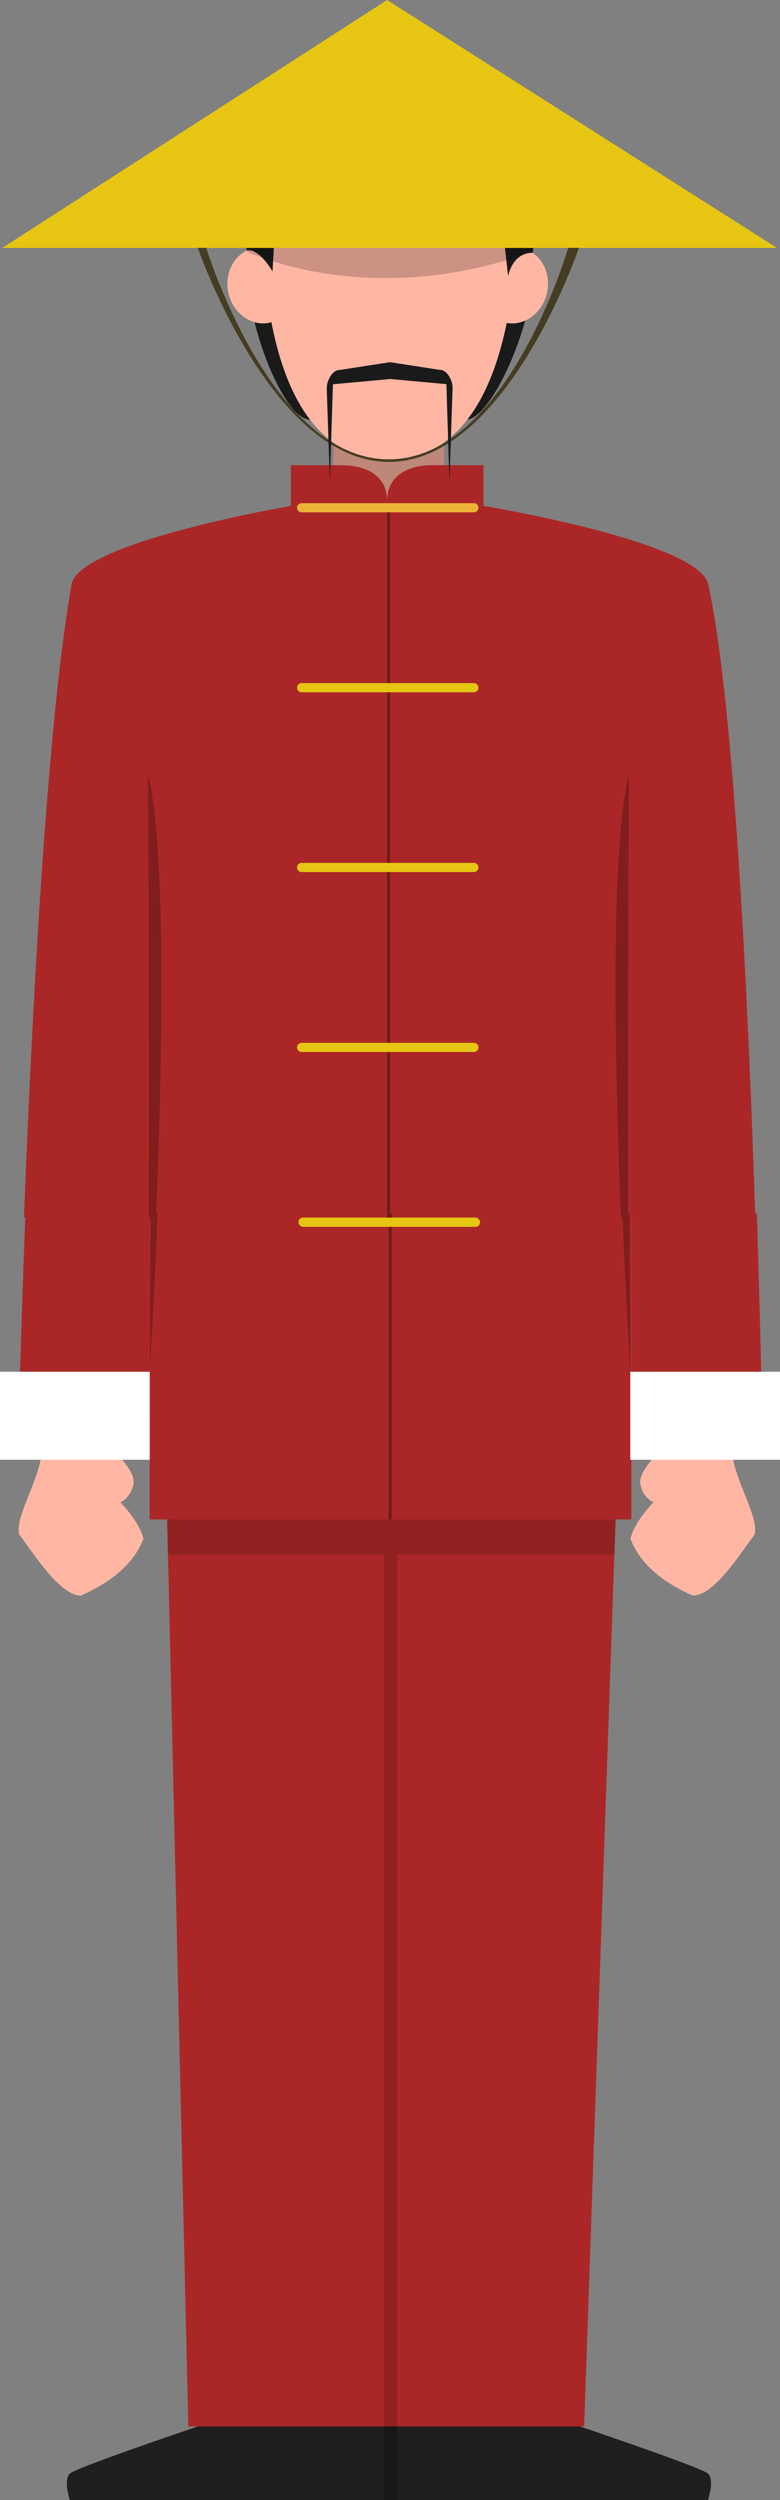 <?xml version="1.0" encoding="UTF-8"?> <svg xmlns="http://www.w3.org/2000/svg" id="_Слой_2" data-name="Слой 2" viewBox="0 0 69.09 221.2"><rect x="0" y="0" width="69.09" height="221.2" fill="#808080" stroke="none"/><defs><style> .cls-1 { fill: #1f1f1f; } .cls-1, .cls-2, .cls-3, .cls-4, .cls-5, .cls-6, .cls-7, .cls-8, .cls-9, .cls-10, .cls-11, .cls-12, .cls-13, .cls-14 { stroke-width: 0px; } .cls-2 { fill: #912121; } .cls-3 { fill: #453d22; } .cls-4 { fill: #000; opacity: .2; } .cls-5 { fill: #1a1a1a; } .cls-6 { fill: #e6c612; } .cls-7 { fill: #171717; } .cls-8 { fill: #bd8779; } .cls-9 { fill: #701a1a; } .cls-10 { fill: #801d1d; } .cls-11 { fill: #ab2727; } .cls-12 { fill: #fff; } .cls-13 { fill: #edb336; } .cls-14 { fill: #ffb7a4; } </style></defs><g id="Layer_4" data-name="Layer 4"><g><path class="cls-1" d="M49.09,213.92s13.01,4.35,13.62,4.94c.61.58,0,2.35,0,2.35h-28.26v-7.28h14.64Z"></path><path class="cls-1" d="M19.8,213.92s-13.01,4.35-13.61,4.94c-.61.58,0,2.35,0,2.35h28.26v-7.28h-14.65Z"></path><polygon class="cls-11" points="14.42 117.86 16.68 214.69 51.74 214.69 55.04 119.63 51.14 107.37 17.89 107.37 14.42 117.86"></polygon><polygon class="cls-11" points="20.16 100.43 17.75 107.73 51 107.73 48.68 100.43 20.16 100.43"></polygon><polygon class="cls-2" points="14.42 117.86 14.88 137.54 54.42 137.54 55.04 119.63 51.14 107.37 17.89 107.37 14.42 117.86"></polygon><polygon class="cls-2" points="20.16 100.43 17.75 107.73 51 107.73 48.68 100.43 20.16 100.43"></polygon><rect class="cls-8" x="29.53" y="37.99" width="9.82" height="14.7"></rect><path class="cls-14" d="M10.66,132.92s.92-.36,1.17-1.62c.24-1.26-2.22-3.36-2.22-3.36,0,0-.1-.02-.26-.02h.33l.07-3.28-6.21-.11.25,3.33c-.17,3.05-2.46,6.18-2.1,7.88,1.36,1.82,3.62,5.44,5.49,5.44,1.94-.88,4.52-2.38,5.53-5.04-.41-1.6-2.06-3.22-2.06-3.22Z"></path><path class="cls-14" d="M57.88,132.92s-.92-.36-1.16-1.6c-.25-1.26,2.22-3.37,2.22-3.37,0,0,.09,0,.26-.02l-.33.02-.1-4.83,6.36-.21-.38,4.97c.18,3.05,2.47,6.16,2.1,7.88-1.36,1.82-3.62,5.42-5.48,5.42-1.95-.86-4.52-2.37-5.53-5.04.4-1.6,2.05-3.22,2.05-3.22Z"></path><rect class="cls-11" x="13.26" y="107.37" width="0" height="18.34"></rect><path class="cls-11" d="M55.97,107.37l-.02,18.34h11.56s-.13-7.73-.47-18.34h-11.07Z"></path><polygon class="cls-11" points="13.26 125.71 13.26 125.71 13.26 134.44 55.92 134.44 55.96 107.37 13.26 107.37 13.26 125.71"></polygon><path class="cls-11" d="M2.25,107.37c-.41,10.65-.59,18.34-.59,18.34h11.6v-18.34H2.25Z"></path><polygon class="cls-11" points="13.11 68.53 13.12 107.73 13.12 107.73 13.11 68.53"></polygon><path class="cls-11" d="M42.82,44.76h-17.05s-19.21,3.27-19.45,7.08c-2.19,12.36-3.51,38.21-4.2,55.9h11v-39.2s0,39.2,0,39.2h42.7l.06-39.2-.05,39.2h11.07c-.59-18.31-1.82-45.2-4.14-55.9-.4-3.87-19.94-7.08-19.94-7.08Z"></path><rect class="cls-9" x="34.43" y="107.37" width=".27" height="27.07"></rect><rect class="cls-6" x="26.44" y="107.73" width="16.08" height=".82" rx=".4" ry=".4"></rect><rect class="cls-9" x="34.29" y="44.76" width=".27" height="62.97"></rect><path class="cls-5" d="M35.46,16.76s-10.72,2.71-13.1,4.76c-1.84,3.48,2.28,15.62,5.14,15.62h13.75c2.84,0,7.79-12.98,5.26-15.54-3.16-2.15-11.06-4.84-11.06-4.84Z"></path><path class="cls-14" d="M22.49,21.95c-1.63.34-2.64,2.09-2.27,3.92.38,1.81,2.01,3.03,3.64,2.69,1.64-.34.26-6.95-1.37-6.61Z"></path><path class="cls-14" d="M46.2,21.95c-1.63-.34-3,6.27-1.38,6.61,1.63.34,3.26-.88,3.64-2.69.38-1.83-.63-3.58-2.26-3.92Z"></path><path class="cls-14" d="M34.71,9.9c-9.14,0-11.4,7.78-11.4,7.78,0,0-1.4,22.97,11.11,22.97s11.33-23.15,11.33-23.15c0,0-.55-7.6-11.05-7.6Z"></path><path class="cls-5" d="M34.52,6.27c-16.13,0-12.69,15.44-12.67,15.89,1.11-.24,2.29,1.86,2.29,1.86l.45-8.03s13.04,2.43,15.2-2.56c3.59-1.43,4.29,2.54,4.29,2.54,0,0,.96,8.78.92,8.44.58-2.25,2.18-2.03,2.18-2.03,0,0,3.44-16.12-12.68-16.12Z"></path><path class="cls-11" d="M30.29,41.16h-4.53v3.6h8.53v-.43c0-2.21-1.79-3.16-4-3.16Z"></path><path class="cls-11" d="M34.29,44.33v.43h8.53v-3.6h-4.53c-2.21,0-4,.95-4,3.16Z"></path><path class="cls-13" d="M26.71,44.52h15.27c.22,0,.4.18.4.4h0c0,.23-.18.41-.4.41h-15.27c-.22,0-.4-.18-.4-.4h0c0-.23.18-.41.4-.41Z"></path><path class="cls-6" d="M26.71,60.44h15.27c.22,0,.4.18.4.4h0c0,.23-.18.41-.4.41h-15.27c-.22,0-.4-.18-.4-.4h0c0-.23.18-.41.4-.41Z"></path><path class="cls-6" d="M26.71,76.35h15.27c.22,0,.4.18.4.4h0c0,.23-.18.41-.4.41h-15.27c-.22,0-.4-.18-.4-.4h0c0-.23.18-.41.4-.41Z"></path><path class="cls-6" d="M26.71,92.27h15.27c.22,0,.4.18.4.4h0c0,.23-.18.41-.4.41h-15.27c-.22,0-.4-.18-.4-.4h0c0-.23.18-.41.4-.41Z"></path><polygon class="cls-6" points=".2 21.94 68.83 21.94 34.29 0 .2 21.94"></polygon><path class="cls-3" d="M34.43,40.64c-10.45,0-16.16-18.71-16.16-18.71h-.75s6.53,18.94,16.93,18.94,16.83-18.94,16.83-18.94h-.95s-5.44,18.71-15.89,18.71Z"></path><rect class="cls-12" y="121.37" width="13.26" height="7.79"></rect><rect class="cls-12" x="55.83" y="121.37" width="13.26" height="7.79"></rect><path class="cls-10" d="M13.26,121.37s.37-5.97.7-14h-.63c-.02,8.82-.07,14-.07,14Z"></path><path class="cls-10" d="M13.11,68.53c.1,16.04.1,29.72.08,39.2h.63c.54-13.42.96-32.59-.71-39.2Z"></path><path class="cls-10" d="M55.83,121.37s-.04-5.18-.07-14h-.63c.33,8.03.7,14,.7,14Z"></path><path class="cls-10" d="M55.71,68.53c-1.67,6.61-1.25,25.78-.71,39.2h.63c-.02-9.47-.03-23.15.08-39.2Z"></path><rect class="cls-2" x="33.99" y="137.54" width="1.19" height="77.15"></rect><path class="cls-5" d="M28.94,34.33l.28,8.33.27-8.66,5.03-.46v-1.49l-4.47.69c-.62,0-1.12.97-1.1,1.59Z"></path><path class="cls-5" d="M38.98,32.73l-4.47-.69v1.49l5.03.46.27,8.66.28-8.33c.02-.62-.48-1.59-1.1-1.59Z"></path><path class="cls-4" d="M21.91,22.27s10.78,5.26,25.24,0v-.33h-25.24v.33Z"></path><rect class="cls-7" x="33.99" y="214.69" width="1.19" height="6.51"></rect></g></g></svg> 